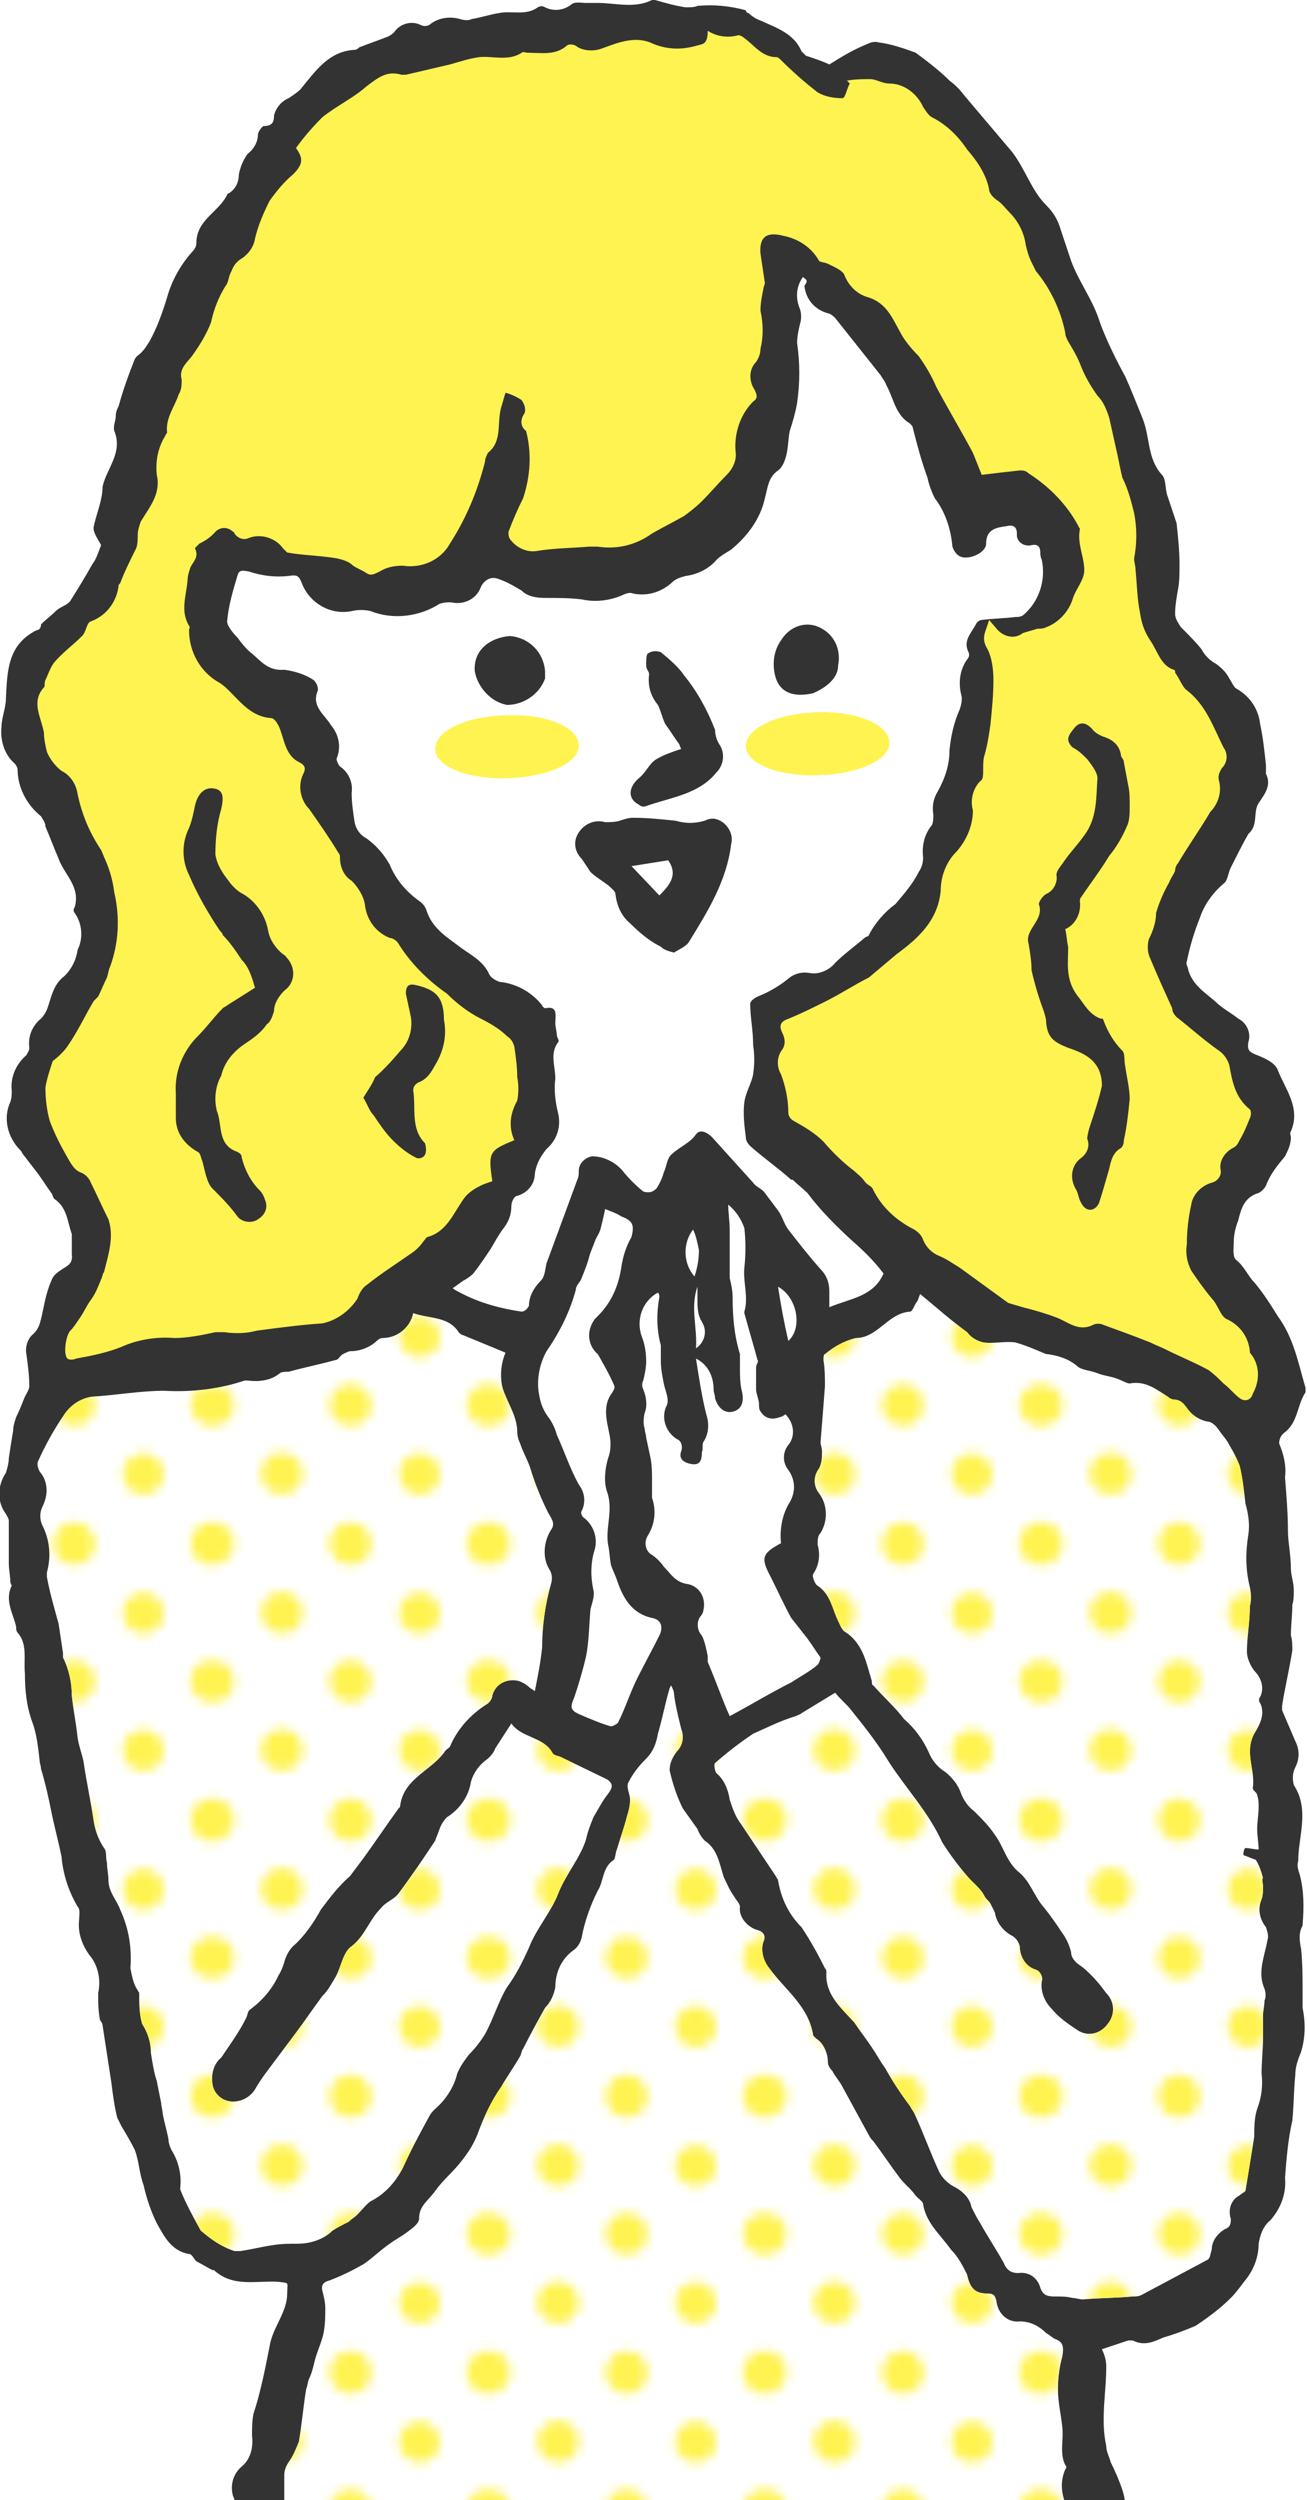 <svg version="1.1" id="圖層_1" xmlns="http://www.w3.org/2000/svg" xmlns:xlink="http://www.w3.org/1999/xlink" x="0" y="0" viewBox="0 0 89.2 170.6" xml:space="preserve"><style>.st0{fill:none}.st1{fill:#fff352}.st3{fill:#333}.st4{fill:#fff}</style><pattern y="183.4" width="28.8" height="28.8" patternUnits="userSpaceOnUse" id="Unnamed_Pattern_32" viewBox="2.2 -31 28.8 28.8" overflow="visible"><path class="st0" d="M2.2-31H31v28.8H2.2z"/><path class="st0" d="M2.2-31H31v28.8H2.2z"/><path class="st1" d="M31-33.2c1.2 0 2.2 1 2.2 2.2s-1 2.2-2.2 2.2c-1.2 0-2.2-1-2.2-2.2 0-1.2 1-2.2 2.2-2.2zm-14.4 0c1.2 0 2.2 1 2.2 2.2s-1 2.2-2.2 2.2-2.2-1-2.2-2.2c0-1.2 1-2.2 2.2-2.2zM31-18.7c1.2 0 2.2 1 2.2 2.2 0 1.2-1 2.2-2.2 2.2-1.2 0-2.2-1-2.2-2.2 0-1.3 1-2.2 2.2-2.2zm-14.4 0c1.2 0 2.2 1 2.2 2.2 0 1.2-1 2.2-2.2 2.2-1.2 0-2.2-1-2.2-2.2 0-1.3 1-2.2 2.2-2.2zm-7.2-7.2c1.2 0 2.1 1 2.1 2.2 0 1.2-1 2.1-2.2 2.1-1.2 0-2.1-1-2.1-2.2 0-1.2.9-2.1 2.2-2.1zm14.4 0c1.2 0 2.2 1 2.2 2.2s-1 2.2-2.2 2.2c-1.2 0-2.2-1-2.2-2.2 0-1.3 1-2.2 2.2-2.2zM9.4-11.5c1.2 0 2.1 1 2.1 2.2s-1 2.1-2.2 2.1c-1.2 0-2.1-1-2.1-2.2 0-1.2.9-2.1 2.2-2.1zm14.4 0c1.2 0 2.2 1 2.2 2.2s-1 2.2-2.2 2.2c-1.2 0-2.2-1-2.2-2.2 0-1.3 1-2.2 2.2-2.2zM2.2-33.2c1.2 0 2.2 1 2.2 2.2 0 1.2-1 2.2-2.2 2.2C1-28.8 0-29.8 0-31c0-1.2 1-2.2 2.2-2.2zm0 14.5c1.2 0 2.2 1 2.2 2.2 0 1.2-1 2.2-2.2 2.2-1.2 0-2.2-1-2.2-2.2 0-1.3 1-2.2 2.2-2.2zM31-4.3c1.2 0 2.2.9 2.2 2.1C33.2-1 32.2 0 31 0c-1.2 0-2.2-1-2.2-2.2.1-1.1 1-2.1 2.2-2.1zm-14.4 0c1.2 0 2.2 1 2.2 2.2 0 1.2-1 2.2-2.2 2.2-1.2 0-2.2-1-2.2-2.2 0-1.3 1-2.2 2.2-2.2zm-14.4 0c1.2 0 2.2 1 2.2 2.2C4.3-1 3.4 0 2.2 0 1 0 0-1 0-2.2c0-1.2 1-2.1 2.2-2.1z"/></pattern><g id="圖層_2_00000121979666741360716730000000815961289787228838_"><g id="情報"><defs><path id="SVGID_1_" d="M-.8 0h91.1v170.8H-.8z"/></defs><clipPath id="SVGID_00000181799917317498758130000010550612348952716188_"><use xlink:href="#SVGID_1_" overflow="visible"/></clipPath><g clip-path="url(#SVGID_00000181799917317498758130000010550612348952716188_)"><path class="st3" d="M56.6 4.4c-.4-.2-1-.4-1.6-.6l-.3-.3c-.5-1.2-1.7-1.6-2.8-2.1-.3-.1-.6-.3-.8-.5-.1 0-.2-.1-.2-.2-1.1-.3-2.2-.4-3.3-.3-.2.1-.5.1-.8.1-.7-.1-1.4-.3-2.1-.5h-.2c-1.2.6-2.5.2-3.7.2H40c-.3 0-.8-.1-1 .1-.5.4-1.2.5-1.8.2-.2-.1-.3-.1-.5 0-.8.6-1.8.2-2.7.4-.6.1-1.2.3-1.8.4-.2.1-.5.1-.8 0-.7-.2-1.5-.1-2.1.4-.2.1-.4.1-.6 0-.6-.3-1.4-.1-1.8.5-.2.2-.4.3-.7.4-.5.2-1.1.4-1.6.6-.1 0-.2.2-.4.2-1.8.1-2.7 1.5-3.7 2.7-.2.2-.5.4-.8.6-.5.2-.9.7-1 1.2 0 .4-.1.7-.7.7-.1 0-.4.4-.4.6 0 .5-.3 1-.7 1.3-.3.4-.5.9-.6 1.4 0 .5-.2 1-.7 1.3 0 0-.1 0-.1.1-.6 1.2-2.1 1.7-2.1 3.3 0 .2-.1.4-.3.6-.8.9-1.4 2-1.7 3.1-.3 1-.7 2.1-1.2 3-.2.3-.3.5-.6.8-.1.1-.3.2-.4.4-.4 1-.8 2.1-1.1 3.2-.1.2-.2.4-.2.7s-.2.7-.1 1c.6 1.5-.5 2.5-.8 3.8 0 .9-.4 1.8-.6 2.7-.1.4.3.9.5 1.3-.2.5-.3.9-.6 1.3-.5.9-1 1.7-1.5 2.5-.2.3-.7.4-1 .7s-.7.6-1 .9c0 .2-.1.4-.3.4-2 1-2 2.8-2.1 4.7 0 .6-.3 1.3-.3 1.9-.1.9.2 1.9.9 2.5.1.1.2.3.2.4 0 1.2.6 2.4 1.6 3.2.1.2.3.4.3.7.3.7.6 1.5.9 2.2.4 1.1 1.5 1.9 1.1 3.3-.1.1-.1.3 0 .4.5.7.6 1.7.2 2.5-.1.7-.4 1.3-.9 1.8-.8.6-.9 1.5-1.2 2.3-.1.2-.2.4-.4.6-.6.5-.9 1.2-.8 2 0 .2-.1.3-.2.5-.7.6-1.1 1.5-1 2.4 0 .3 0 .5-.1.8-.5 1.1-.2 2.4.7 3.3.1.1.1.2.2.3.3.4.7.9 1 1.3s.6.9.9 1.3c.1.1.1.3.2.4.9.6.9 1.6 1.2 2.4v1.4c.1.7-.4.8-.8 1.1-.3.2-.5.4-.6.7-.4.9-.5 1.8-.7 2.6-.1.4-.2.7-.5 1-.4.3-.6.9-.5 1.4.1.7.2 1.5.2 2.2 0 .2-.2.5-.3.7-.2.5-.4 1-.6 1.4-.1.3-.2.6-.2.9-.1.6-.2 1.2-.3 1.9 0 .3-.1.7-.2 1-.6.9-.6 2 0 2.8.1.2.2.3.2.5v2.9c0 .4.1.8.1 1.2 0 .1.1.3.1.3-.5 1 .1 1.9.3 2.8 0 .1 0 .3.1.4.7.8.4 1.8.5 2.8 0 1.1.1 2.2.5 3.3.3.8.4 1.7.5 2.6 0 .2.1.4.1.6.3 1 .5 1.9.7 2.9.2 1 .5 2.1.7 3.1.1 1.2.5 2.4 1.1 3.4.2.2.1.6.1.9-.1.9.2 1.7.7 2.4.6.7.8 1.7.6 2.6 0 .6 0 1.1.1 1.7 0 .2.2.3.2.5l.6 3.9c.1.8.2 1.6.4 2.4l.3.6c.3.5.6 1 .9 1.6.3.8.3 1.6.6 2.4.2.9.5 1.8.9 2.6.5.9 1 1.9 2.2 2.1.2 0 .3.3.5.5.4.2.7.4 1.1.6h.1c1.3 1.2 2.9.7 4.4.8.8.1.6 0 .6.8 0 1.3-1 2.3-1.2 3.6-.3 1.5-.6 3.1-1.1 4.6-.1.5-.1 1-.1 1.5.1.8-.1 1.6-.7 2.1s-.8 1.3-.6 2c.3.6.1 1.3-.4 1.7-.2.2-.3.4-.3.6-.3.9-.5 1.7-.7 2.6-.1 1-.1 2.1 0 3.1 0 .3.6.5.9.7s.7.4 1 .5c.4.2.8.4 1.2.7 1 .5 2.1.7 3.1.6.9 0 1.7.5 2.6.6.8-.1 1.6.2 2.3.7.2.2.4.2.7.1.8-.5 1.6-.1 2.5 0 1 .1 2 .1 2.9.1.2 0 .4.1.6.1.5.1.9.1 1.4 0 .6-.2 1.3-.2 1.9 0 .7.1 1.5 0 2.2-.2.4-.2.9-.1 1.3.1.6.4 1.4.4 2 0 .1-.1.3-.2.4-.1.7.6 1.6.2 2.4.3.5 0 1-.1 1.4-.3.5-.2.9-.3 1.4.1 0 .1.1.1.2.1 1.1.1 2.2.7 3.4.3.2-.1.5 0 .7.1.6.3 1.4.3 1.9-.1.2-.1.5-.1.8-.1.5.3 1 .3 1.5.1.1-.1.2-.1.3-.1.9 0 1.8.1 2.7 0l1.8-.3c.3-.1.6-.1.9 0 1 .3 2 .3 3 0 .5-.2 1-.3 1.6-.3 1.2.1 2.1-.6 3.2-.9h.7c.1 0 .3.2.4.1 1.3-.5 2.8-.4 4-1.3.5-.5 1.1-.7 1.7-.8.7-.1 1.4-.2 2-.5.3-.2.5-.5.6-.8.3-.9.1-1.9-.6-2.6-.1-.2-.2-.4-.1-.6.6-1.1-.1-2-.4-3-.2-.5-.2-1.1-.4-1.7s-.5-1.3-.8-1.9c-.1-.4-.3-.7-.3-1.1-.4-1.8 0-3.6 0-5.4 0-.4-.1-.8-.3-1.2l1.8-.6h.3c.8.4 1.4.1 2.1-.2.7-.2 1.5-.5 2.2-.8.9-.6 1.7-1.2 2.4-1.9.3-.3.6-.7.9-1.1.6-.7 1-1.6 1-2.6.1-.6.3-1.2.8-1.6.7-.8 1.1-1.8 1-2.9.1-1.3.2-2.6.5-3.9.1-1 .1-2.1.2-3.1 0-.6.2-1.1.4-1.6.3-1 .3-2 .1-3v-1c0-1 0-2-.1-3-.1-.5-.2-1.1.1-1.6v-.1c.1-1.1.1-2.3-.2-3.4-.1-.3-.2-.6-.1-.9 0-1.7.8-3.5-.3-5.2-.1-.4-.1-.8.1-1.2.3-.6.3-1.2 0-1.8l-.9-2.1v-.3c.2-1.3.5-2.5.7-3.8 0-.3 0-.7-.1-1 0-.7.1-1.4.1-2.1.1-.3.1-.7.1-1 0-.5-.2-1-.2-1.5 0-.9-.2-1.8-.2-2.5 0-1.2-.1-2.4-.2-3.7.1-.8-.1-1.6-.4-2.3 0-.3.1-.5.3-.7 1-.7.9-1.9 1.5-2.8v-.3c-.5-1.7-.8-3.4-1.9-4.9-.5-.8-1-1.6-1.6-2.3-.4-.4-.7-1.1-1.2-1.5-.3-.2-.2-.8-.2-1.2 0-.5.1-1 .3-1.5.2-.8.4-1.6 1.4-1.9.2-.1.4-.3.5-.5.3-.8.8-1.4 1.3-2 .2-.4.4-.8.4-1.3 0-.1-.1-.3 0-.4.7-1.6-.4-2.9-.9-4.2-.2-.5-.9-.8-1.4-1s-.7-.3-.6-.9c.2-.6-.1-1.3-.7-1.6-.5-.4-1.1-.7-1.6-1.2-.7-.6-1.5-1.1-1.8-2.1 0-.2-.2-.4-.1-.6.2-1 .5-2 .9-3 .3-.9.9-1.7 1.6-2.3.3-.2.3-.7.5-1.1.4-.8.8-1.6 1.2-2.3.7-.6.3-1.5.7-2.1s.9-1.2.5-2v-.6c-.1-.9-.2-1.9-.4-2.8-.1-1-.7-1.9-1.6-2.4-.2-.1-.3-.4-.5-.7-.2-.4-.5-.7-.9-1-.4-.2-.8-.6-1-1-.4-.5-.9-1-1.4-1.5-.2-.3-.4-.6-.4-.9 0-.6.1-1.1.2-1.7.1-.5.1-1.1.1-1.7 0-.9-.1-1.9-.2-2.8l-.6-1.8c-.2-.5-.1-1.2-.4-1.5-1-1.1-.8-2.5-1.3-3.8-.4-1-.8-2-1.2-2.9-.6-1.1-1.2-2.3-1.7-3.6-.5-1.7-1.6-3-2.1-4.6l-.6-1.8c-.2-.7-.5-1.2-1-1.7-1-1-1.4-2.4-2.3-3.6l-3.3-3.9c-.3-.4-.6-.7-1-1-.7-.7-1.5-1.3-2.3-1.9-.8-.3-1.7-.6-2.5-.7-.3-.1-.6 0-.8.1-1 .4-1.8.9-2.6 1.4z"/><path class="st1" d="M3.6 72.4c-.2.6-.4 1.2-.5 1.8 0 .8.1 1.6.3 2.3.3.8.7 1.6 1.1 2.3.3.5.5 1 1 1.2.3.1.6.4.7.7.4.8.8 1.7 1.2 2.5.4 1.2 0 2.4-.3 3.6-.1.1-.1.3-.2.5-.2.5-.4 1-.7 1.4s-.5.9-.8 1.3c-.2.3-.4.6-.6.8-.3.3-.5 1.6-.2 1.9.1.1.4.1.6 0 1.1-.2 2.1-.4 3.1-.8 1.1-.5 2.4-.7 3.6-.6.9 0 1.9-.2 2.8-.4h.6c.7.1 1.5.1 2.2-.1 1.5-.2 3-.4 4.5-.5 1-.2 1.9-.9 2.4-1.7.1-.3.3-.7.6-.9 1-.8 2.1-1.5 3.1-2.2.3-.2.6-.5.8-.8.1-.1.2-.3.3-.3 1.4-.4 1.8-1.8 2.6-2.8.3-.3.6-.5 1-.7.2-.1.5-.2.8-.3-.3-2-.2-2.1 1.5-2.8-.4-.9-.3-1.8.2-2.7.1-.5.1-1.1 0-1.6 0-.7-.1-1.4-.2-2.1-.1-.3-.2-.5-.5-.7-.5-.5-1.2-.9-1.8-1.2-.8-.4-1.6-1-2.3-1.7-1.3-.9-2.5-2.1-3.3-3.4-.1-.2-.4-.4-.6-.4-1-.4-1.6-1.3-1.7-2.3-.1-.6-.5-1.2-.9-1.6-.5-.3-.8-.9-.8-1.6 0-.1 0-.2-.1-.3-.6-1-1.3-2-2-3-.6-.6-.8-1.6-.4-2.4.2-.4.1-.6-.3-.8-1-.5-1-1.7-1.4-2.5-.1-.2-.3-.5-.5-.5-1.3-.1-2-1-2.8-1.8-.2-.2-.4-.4-.7-.6-1.3-.7-2.1-2.1-2.1-3.6 0-.1.1-.2 0-.3-.6-1-.2-2-.1-3.1 0-.3.1-.6.2-.9.2-.4.6-.7.3-1.3l.3-.3c.4-.2.7-.4 1-.7.3-.4.8-.5 1.2-.2.1.1.2.1.2.2.2.3.6.5 1 .3.8-.3 1.8 0 2.3.7l.3.3c1.1.2 2.2.2 3.4.4.4.1.8.2 1.1.5.3.2.6.3.9.5.3.2.5.1.9-.1.5-.3 1-.4 1.6-.4 1.3.2 2.6-.4 3.2-1.5 1.1-1.7 1.9-3.6 2.4-5.6 0-.2.1-.4.2-.6 1-.8.6-2 .9-3.1.1-.3.2-.7.3-1 .4.1.8.3 1.1.5.2.3.3.6.2.9-.3.4-.3.9.1 1.2.4 1.5.3 3.1-.2 4.6-.4.8-.7 1.5-1 2.3 0 .2 0 .4.2.6.4.5 1.1.8 1.7.7 1.2-.2 2.4-.2 3.6-.3h.6c1.3.2 2.6-.1 3.7-.9.7-.4 1.5-.8 2.2-1.2.4-.3.8-.6 1.2-1 .6-.6 1.1-1.2 1.7-1.8.4-.4.7-1 .6-1.6-.1-1.2.3-2.5 1.2-3.4.3-.2.3-.4.1-.8-.4-.6-.4-1.4.1-1.9.2-.3.3-.6.3-.9.2-.8.2-1.7 0-2.6 0-.5.1-1 .2-1.5 0-.1.1-.3.1-.4-.1-.7-.2-1.3-.3-2-.1-1.2.5-1.5 1.6-1.2 1 .2 1.9.8 2.4 1.7.1.1.4.1.6.2.4.2.9.4 1.1.7.3.8.9 1.4 1.7 1.6 1.2.4 1.6 1.4 2.1 2.3.3.6.8 1.2 1.3 1.7.5.7.9 1.4 1.2 2.1.8 1.5 1.7 3 2.5 4.5l.6 1.5c.8-.1 1.7-.2 2.6-.3.2 0 .4 0 .6.2 1.4.9 2.6 2.1 3.4 3.6 0 .1.1.1.1.2-.2 1 .3 1.9.3 2.8 0 .7-.6 1.3-.8 2-.3.9-1 1.6-1.8 1.9-.2.1-.4.1-.6.1-.3.1-.7.2-1 .3-.5.4-1.2.3-1.7-.2l-.6-.7c-.2.8-.6 1.2-.1 2 .3.6.4 1.4.4 2.1 0 1-.1 2-.2 3-.1.7-.2 1.4-.4 2.1-.1.3-.1.6-.1 1s0 .7-.2.8c-.5.5-.7 1.3-.5 2 0 1.1-.5 2.2-1.3 3-.6.7-.9 1.6-.9 2.5-.2 2-1.5 3.2-3 4.3l-1.9 1.6c-1 .5-1.9 1.1-2.9 1.6s-1.8.9-2.8 1.3c-.4.2-.4.5-.2.9s.2.8 0 1.1c-.4.5-.4 1.2-.1 1.7.3.8.5 1.7.5 2.6 0 .3.2.5.4.6.7.4 1.4.8 2 1.4.6.7 1.3 1.4 2.1 2 .2.2.5.4.7.7s.5.3.6.6c.6 1.2 1.6 2.1 2.8 2.7.3.2.5.4.6.7.2.5.6.9 1.1 1.1.5.2.9.5 1.4.8l3.3 2.4c.3.1.7.2 1 .3.8.2 1.5.4 2.3.7.8.3 1.5 1 2.5.5.2-.1.5-.1.7 0 1.1.4 2.2.8 3.2 1.2.4.2.7.3 1.1.5 1 .5 2 .9 2.9 1.4.4.3.7.6 1 .9.4.3.7.7 1.1 1s.8.1.9-.3c.5-.9.5-2-.2-2.8v-.1c-.1-1-.7-1.8-1.6-2.2-.4-.2-.6-1-1-1.4-.5-.6-1-1.3-1.4-1.9-.3-.6-.4-1.2-.3-1.8 0-.9.1-1.8.3-2.7.1-.7.7-1.3 1.4-1.5.4-.1.7-.5.6-.9-.1-.6.3-1.2.9-1.5.2-.1.3-.3.4-.5.3-.5.5-1 .7-1.5.1-.2.1-.5 0-.6-1-.8-1.2-1.9-1.4-3-.1-.4-.4-.8-.7-1-1-.7-2-1.6-2.9-2.3-.2-.2-.3-.4-.3-.6-.5-1.1-1-2.2-1.5-3.4-.2-.4-.2-.9-.1-1.3.3-.6.5-1.2.5-1.8.2-.7.5-1.4.9-2.1.1-.3.3-.5.4-.8 0-.2.1-.4.2-.5.7-1.2 1.5-2.3 2.2-3.5.5-.5.8-1.3.6-2.1-.1-.3 0-.6.2-.9.4-.4.4-1 .1-1.4-.7-1.4-1.2-2.9-2.5-3.9-.3-.2-.5-.8-.8-1.2 0-.1 0-.2-.1-.2-.9-.3-1.1-1.3-1.6-2-.4-.6-.6-1.2-.7-1.9-.2-1-.2-1.9-.3-2.9 0-.3-.1-.5-.1-.8.2-1 .2-2.1 0-3.1-.2-.8-.4-1.6-.8-2.4-.1-.4-.2-.9-.3-1.4l-.6-2.7c-.2-.6-.4-1.1-.8-1.5-.5-.7-.9-1.4-1.2-2.2-.2-.5-.5-1-.8-1.5-.1-.2-.2-.4-.2-.6-.3-1.5-1-3-2-4.2l-.3-.6c-.2-.4-.3-.8-.4-1.2-.1-.8-.5-1.6-1.1-2.2-.3-.3-.5-.6-.8-.8s-.6-.5-.6-.8c-.2-1-.8-1.9-1.5-2.7-.6-.9-1.4-1.7-2.4-2.2-.2-.1-.4-.4-.6-.7-.4-.9-1.3-1.6-2.3-1.6-.5 0-.9-.3-1.3-.3-.5 0-1 0-1.6.1l.2.2c-.2.3-.3 1-.5 1-.6 0-1.2-.1-1.7-.4-.9-.7-1.7-1.4-2.5-2.2-.1-.1-.2-.2-.3-.2-1 0-1.5-.8-2.2-1.3-.1-.1-.3-.2-.4-.2-.7.2-1.5.1-2.1-.3 0 .9-.3.9-.7 1-1 .3-2 .3-3-.1-1.2-.6-2.4-.1-3.5.3-.5.2-1.2.2-1.7-.1-.2-.2-.6-.2-.7-.1-.8.7-1.7.5-2.7.5-.1 0-.3-.1-.4 0-.9.6-2 .2-2.9.3-.7.1-1.3.3-2 .5l-3 .7h-.3c-1-.3-1.6.2-2.4.8-.9.8-2 1.3-3 2.1-.7.7-1.3 1.4-1.8 2.1.5.7.5 1.1-.2 1.8-.6.5-1.1 1.1-1.6 1.8-.4.8-.8 1.7-1 2.6-.1.6-.5 1.1-1 1.4-.3.2-.5.5-.6.8-.2.3-.2.8-.4 1-.5.8-.8 1.6-1 2.5-.3.8-.8 1.6-1.3 2.3-.4.5-.9.9-.7 1.6 0 .3 0 .7-.2 1-.3.9-.9 1.6-.8 2.6 0 .1-.1.1-.1.2-.5.8-.7 1.7-.6 2.7.3 1.3-.5 2.2-1.1 3.2-.1.3-.2.6-.2.9 0 .3 0 .6-.1.9-.4.8-.8 1.6-1.1 2.4l-.1.1C8 41 7.3 42 6.2 42.4c-.3.1-.3.7-.6 1-.6.6-1.3 1.1-1.9 1.8-.3.4-.4.8-.6 1.2-.1.2 0 .4-.1.5-.9 1-.2 2 0 3.1 0 .4.1.9.2 1.3.2.5.6 1 1 1.3.6.3 1 .9 1.1 1.6.3 1.4.8 2.6 1.6 3.8.1.2.2.5.3.7.3.7.5 1.4.6 2.2.4 1.7.3 3.5-.3 5.1-.1.2-.1.4-.2.7-.2.4-.4.9-.6 1.3l-.3.3c-.6 1-1.1 2.1-1.8 3.1-.2.3-.6.7-1 1z"/><path class="st4" d="M45.7 115.2c-.3 1-.5 2.1-.8 3.1-.1.6-.3 1.2-.8 1.7s-.9 1-1.2 1.6c-.2.3.1.8.1 1.2 0 .4-.1.8-.2 1.1-.2.8-.5 1.6-.7 2.3-.1.2-.1.6-.2.7-.8.5-.7 1.5-1.1 2.1-.5 1-.9 2.1-1.1 3.2-.1.4-.3.7-.6.9-.8.6-1.2 1.5-1.2 2.5-.1.5-.3 1-.7 1.4-.5.9-1 1.8-1.5 2.8-.1.1-.1.3-.2.5-.4.7-.9 1.4-1.3 2.1-.7 1-1.2 2.1-1.6 3.2-.3.8-.8 1.5-1.3 2.1-.5.6-1.1 1.1-1.6 1.8s-1.1 1-1.1 1.9c0 .3-.4.6-.8.9s-.8.5-1.2.8c-.6.4-1.2 1-1.8 1.4-.7.4-1.5.8-2.3 1.1-.4.1-.6.3-.5.7s.2.8.2 1.2c0 .5 0 1-.1 1.6-.1.6-.4 1.2-.6 1.9-.1.4-.2.9-.4 1.3-.1.2-.1.5-.2.7-.2 1.2-.3 2.4-.5 3.6-.2.5-.4 1-.7 1.4-.2.3-.3.6-.3.9v2.4c0 .4-.1.8-.3 1.1-.6.9-.9 1.9-.9 3-.1.5-.2 1-.4 1.5-.2.4-.1.7.3.8.1 0 .1.1.2.1 1.1.2 2.2.5 2.8 1.7 0 .1.4.1.6 0 .5-.3 1-.3 1.5-.1 1.2.5 2.5.8 3.8.7 1.4 0 2.7 0 4.1.2h1.3c1.5-.3 3.1-.1 4.5.4.6.3 1.2.2 1.7-.3s1.2-.5 1.7-.2 1.2.3 1.8.1c.3-.1.6-.1 1 0 .8.4 1.8.5 2.6.1.4-.1.9-.2 1.3-.2 1 .1 2.1 0 3.1-.1 1.1-.3 2.1-.3 3.2 0 .6.1 1.3-.2 2 .1.2.1.7-.1 1-.3.9-.5 2.1-.6 3.1-.3.9.2 1.8.1 2.6-.2.5-.1 1-.2 1.5-.2h.9c.8-.2 1.7-.3 2.6-.2.8-.1 1.5-.3 2.2-.6.4-.2.8-.3 1.3-.3 1 .1 2-.1 2.9-.6.5-.2 1-.5 1.6-.7-.3-.7-.6-1.4-.8-2.1-.2-.9-.5-1.8-.9-2.6-.5-1-1.2-2.2-.6-3.6.1-.1.1-.2 0-.3-.4-.8-.1-1.7-.2-2.6s-.3-1.7-.3-2.6c0-.7.1-1.5.3-2.2.1-.6.1-1-.5-1.2-.2-.1-.4-.3-.6-.4-.5-.5-1.1-.8-1.8-.8-.8.1-1.5-.5-1.6-1.4-.1-.4-.2-.5-.6-.5-.9 0-1.2-.4-1.4-1.3-.3-.6-.6-1.2-1.1-1.7-.7-1-1.7-1.8-1.9-3.1 0-.2-.4-.4-.6-.7s-.7-.7-1-1.1c-.6-.8-1.2-1.7-1.8-2.5-.1-.1-.2-.2-.3-.4l-1.8-3.3c-.2-.4-.5-.7-.7-1.1-.2-.2-.3-.4-.3-.6 0-.6-.3-1.3-.8-1.6l-.2-.2c-.3-2-1.9-3.1-3-4.6-.4-.5-.6-1.2-.4-1.8.2-.4 0-.7-.4-.8-.7-.2-1.3-.9-1.2-1.6 0-.2-.3-.5-.4-.7-.3-.4-.5-.9-.7-1.3-.3-.9-.4-1.9-1.3-2.5-.2-.2-.4-.5-.5-.8l-1-1.4c-.4-.8-.7-1.7-.9-2.6 0-.5.2-.9.5-1.3.4-.4.5-1 .3-1.5-.2-.8-.4-1.6-.5-2.4 0-.2-.1-.4-.2-.6l-.1.2z"/><path class="st4" d="M85.7 126.9c-.3-.1-.5-.2-.8-.3-.1 0 0-.5.1-.5.3 0 .6.1.9.1 0-.4-.1-.9-.1-1.4s.1-1 .1-1.5c0-.3 0-.5-.1-.8 0-.2-.3-.3-.3-.5.2-1.2-.6-2.4.1-3.7.3-.5.8-1.3.4-2.1-.1-.1-.1-.3 0-.4.3-.6.1-1.3-.4-1.8-.3-.4-.5-.9-.5-1.3 0-1 .2-2 .2-3.1.1-.4.1-.8 0-1.3-.3-1.2-.3-2.4-.1-3.6.1-.7 0-1.4-.2-2.1-.1-.9-.2-1.8-.4-2.6-.2-.5-.4-.9-.7-1.4-.2-.4-.5-.7-.7-1-.2-.3-.5-.6-.8-.6-.5-.1-1-.4-1.3-.8-.3-.4-.5-.7-1-.7-.1 0-.3-.1-.4-.2-.8-.5-1.5-1.1-2.6-.9-.2 0-.5-.2-.8-.3-.5-.2-.9-.2-1.4-.4s-1.1-.2-1.4-.5c-.6-.5-1.3-.7-2-.8h-.1c-.7-.3-1.4-.6-2.1-.8-.7-.1-1.5.1-2.2 0-.4-.1-.8-.3-1.1-.7-1.1-.8-2.1-1.7-3.2-2.6-.1.2-.1.3-.2.5-.2.2-.3.7-.5.7-1.5.1-2.2 1.8-3.7 1.8-.8.2-1.5.6-2.1 1.1-.1 0-.1.3-.1.4.1.6.1 1.2.1 1.8-.1 1.3-.2 2.6-.3 3.8 0 .2.1.4.1.6 0 .4 0 .8-.2 1.2-.4.5-.4 1.2 0 1.7.6.8.6 1.9.1 2.7-.2.2-.2.5-.2.8.2.7.1 1.4-.3 2-.1.1.1.7.3.8.9.6 1 1.6 1.4 2.4.1.2.2.5.4.7 1.3.8 1.5 2.1 1.9 3.4 0 .1 0 .3.1.3.7.8 1.5 1.5 2.1 2.3.7.6 1.3 1.4 1.7 2.3.2.5.6 1 1.1 1.3.5.4.9.9 1.1 1.5.2.5.5.9.9 1.2.5.5 1 1 1.4 1.6.6.8.8 1.9 1.7 2.6.7.6 1 1.6 1.6 2.3.5.6.9 1.2 1.3 1.8.3.4.5.9.6 1.3 0 .4.3.7.6.9.3.2.6.5.8.7.4.4.7.8 1 1.2.6.6.6 1.5.1 2.1-.5.7-1.4.9-2.1.4-.6-.4-1.2-.8-1.7-1.4-.5-.5-.8-1.2-.7-1.9.1-.3-.1-.7-.4-.8-.7-.2-1.1-.9-1.1-1.6-.1-.3-.2-.5-.5-.7-.6-.3-1.1-.9-1.2-1.6l-.3-.6c-.1-.2-.3-.3-.4-.5-.3-.6-.8-.9-1.2-1.4-.6-.7-1.2-1.5-1.7-2.3-1-2.2-2.7-3.9-3.9-5.9-.7-1.1-1.5-2.1-2.3-3.1-.3-.4-.8-.8-1.1-1.2l-2.3 1.4c-.1.1-.2.1-.4.2-1 .3-2 .8-2.9 1.2-.9.6-1.8 1.3-2.6 2-.1.1 0 .6.1.7.5.4.8 1.1.9 1.8.2.6.4 1.2.8 1.7l2.4 3.6c0 .1.1.1.1.2.2 1.2.7 2.3 1.6 3.2.6.9 1.1 1.8 1.6 2.8.1.1.1.2.1.3-.1 1.5 1 2.4 1.9 3.4.4.6.8 1.1 1.2 1.7s.6 1 .9 1.4c.5.9 1.1 1.8 1.7 2.6.1.2.2.3.3.5.6 1.3 1.1 2.7 1.7 4 .2.4.6.8 1 1 .6.3 1.1.8 1.2 1.4.2.4.4.8.6 1.1.5.9 1.1 1.8 1.6 2.7.2.5.5.7 1 .7.7-.1 1.3.3 1.5 1 .2.6.6.6 1.1.6.4 0 .7 0 1.1.1.2 0 .5.1.7.1 1.1-.1 2.3-.1 3.4-.2.2 0 .4 0 .6-.1l4.5-2.4c.2-.1.2-.4.3-.7 0-.6.4-1.1.9-1.4.3-.1.4-.3.4-.6v-.1c-.2-.6 0-1.3.6-1.6.1-.1.3-.2.4-.3.2-1.2.4-2.5.6-3.7 0-.6 0-1.3.2-1.9.3-.8.4-1.6.3-2.4 0-.8.1-1.7.1-2.5v-1.5c0-.3.1-.6.1-1 .1-.2.1-.5 0-.8-.5-1.1 0-2.2.2-3.3.1-.3 0-.6-.1-.9-.4-.5-.6-1.2-.3-1.9.1-.3.1-.6.1-.9 0-.2-.1-.4 0-.6 0 .2-.1-.6-.5-1.2zm-49.2-11.5c.2-1 .4-2 .5-3 0-1.4.2-2.9.6-4.3.1-.3.1-.7-.1-1-.5-.8-.4-1.9.1-2.7.3-.4.1-.7-.2-1.2-.5-1-.9-2-1.2-3-.2-.6-.5-1.1-.7-1.7-.1-.2-.2-.5-.2-.8 0-1.1-.7-2-1-3-.2-.8-.1-1.7.2-2.4l-2.9-1.2c-.1 0-.2-.1-.3-.2-.7-1.1-2-.9-3.1-1.3-.2 1-1.1 1.7-2.1 1.7-.2 0-.4.2-.5.3-.5.4-1.1.6-1.7.6-.1 0-.3.1-.5.2s-.3.4-.5.4c-1.1.3-2.1.5-3.2.8-.2 0-.5 0-.6.1-.6.5-1.4.6-2.2.5h-.2c-1.8.6-3.6.8-5.5.7-1.6 0-3.3.3-4.9.4-.8.1-1.5.6-1.9 1.2-.7 1-1.3 2.1-1.8 3.2-.1.2 0 .5.1.7.6.7.6 1.6.2 2.4-.2.4-.2.9 0 1.3.5 1 .6 2.1.3 3.2v.3c.2 1.1.5 2.1.8 3.2.1.7.2 1.3.3 2v.3c.4.8.6 1.7.6 2.6.1 1 .3 1.9.4 2.9.1.6.3 1.1.4 1.6.2 1.4.5 2.7.7 4.1.1.6.3 1.2.7 1.8.2.2.1.7.2 1 0 .4.1.8.1 1.2 0 .8.6 1.4.8 2 .6 1.3.8 2.6.7 4 .1.5.2 1.1.5 1.5 0 .1.1.1.1.2 0 .7 0 1.4.2 2.1.4.6.6 1.3.6 2 .1.6.2 1.3.4 1.9l.3 1.5c0 .2.1.5.1.7.1.6.3 1.2.4 1.8 0 .2.1.5.2.7.5.8.7 1.7.6 2.6v.1c.4 1 .9 1.9 1.4 2.8.7.6 1.4 1.1 2.3 1.4h.4c.7-.1 1.5-.3 2.2-.4.6-.1 1.1-.1 1.7-.1.9 0 1.8-.3 2.4-.9.3-.2.7-.4 1.1-.6.2-.2.4-.3.6-.5.3-.3.6-.7.9-.9 1-.5 1.8-1.4 2.3-2.5.5-1.1 1.1-2.2 1.7-3.3.1-.2.2-.3.4-.5.7-.6 1.3-1.5 1.5-2.4.2-.5.5-.9.8-1.3.4-.4.8-.9 1.1-1.4.6-1.1.9-2.2 1.5-3.2.6-.8 1.1-1.8 1.5-2.7.5-1.3 1.5-2.4 2-3.7s1.5-2.4 1.9-3.7c.1-.5.3-1 .5-1.5.3-.5.6-1.1 1-1.6.3-.4.4-.7-.1-1l-3.1-1.5c-.2-.1-.5-.1-.6-.3-.6-1.1-2.1-1-2.8-2l-1.1 1.7c-.1.3-.3.5-.5.7-.6.4-1.1 1.1-1.2 1.8-.2.9-.8 1.7-1.6 2.2-.2.2-.4.5-.5.8-.1.3-.2.5-.3.8-.8 1.2-1.6 2.4-2.5 3.6-.3.4-.9.6-1.2 1-.8.8-1.1 1.9-2 2.6-.6.4-.7 1.4-1.1 2.1-.3.5-.5.9-.9 1.3-.6.8-1.2 1.7-1.8 2.5l-1.8 2.4c-.3.4-.6.8-.9 1.3-.3.6-.9 1-1.6 1-.7 0-1.3-.5-1.4-1.2-.1-.7.1-1.4.6-1.8.6-.9 1.2-1.7 1.7-2.7.1-.2.1-.5.3-.6.8-.6 1.5-1.4 1.9-2.3.2-.3.3-.6.4-.9.1-.4.3-.8.6-1.1.8-.7 1.4-1.6 1.9-2.5.6-.8 1.2-1.6 2-2.3l.9-1.2c.8-1.1 1.6-2.3 2.4-3.4l.1-.1c.2-1.9 2-2.4 3-3.7.1-.2.3-.3.4-.4.5-1.2 1.4-2.2 2.5-2.9.2-.1.4-.4.4-.6.2-.8 1-1.2 1.8-1 .3.1.6.3.8.5 0 0 .2.1.3.2zm18.3-96.5c-.5.7-.5 1.5-.2 2.2.1.3.1.7 0 1-.1.4-.2.9-.2 1.3.2 1.4.2 2.7 0 4.1-.1.6-.3 1.3-.5 1.9-.1.5-.1 1-.2 1.5s-.3 1-.6 1.2c-.7.5-.7 1.2-.9 1.9-.3 1.4-1.2 2.6-2.3 3.5-.3.2-.7.4-1 .7-.5.6-1.3 1-2.1 1.1-.4.1-.7.2-1 .5-.7.6-1.6.9-2.6.7-.2-.1-.5 0-.7.1-.9.4-1.9.5-2.8.3-.8-.1-1.6-.1-2.5-.1-.6 0-1.2-.1-1.6-.5-.5-.3-1-.6-1.6-.8-.5-.2-1 .1-1.2.6-.3.8-1.2 1.2-2 1-.3 0-.5 0-.8.1-1.4.9-3.2 1.1-4.7.5-.4-.1-.9-.1-1.3 0-1.5.3-2.9-.6-3.4-1.9-.2-.5-.3-.6-.9-.5-.9.1-1.8 0-2.7-.3-.5-.1-.7-.1-.8.3-.3 1-.6 2-.7 3.1 0 .3.4.8.7 1.1.3.4.6.8 1 1.1.6.5 1.1 1.2 2.2 1.1.7.1 1.4.3 2 .7.2.2.3.4.3.7-.5 1.1.5 1.7.9 2.4.5.6.7 1.4.4 2.2-.1.1.1.5.2.6.6.4.9 1.1.8 1.8 0 .7.1 1.3.2 2 .1.5.4.9.8 1.1.7.5 1.2 1.1 1.6 1.8.4 1 1.1 1.8 1.9 2.4.3.2.5.4.6.7.4 1.3 1.5 1.9 2.4 2.6.7.5 1.5.9 1.9 1.8.1.2.4.4.7.5 1.1.1 2.2.7 2.9 1.6 0 .1.2.2.2.2.9-.2.7.5.7 1 0 .3.1.6.1.8 0 .2.2.4.1.5-.6.8-.2 1.6-.2 2.5-.1.8 0 1.6.2 2.4.2.9-.1 1.8-.8 2.4-.4.5-.7 1-.8 1.7 0 .7-.5 1.3-1.2 1.5-.2 0-.4.4-.4.7 0 .6-.2 1.1-.6 1.6-.3.4-.5.8-.8 1.3-.4.6-.8 1.2-1.2 1.7-.2.2-.5.4-.7.5l-.7.5c.1.1.3.2.5.3 1.3.7 2.8 1.1 4.2 1.3.2 0 .4-.2.5-.4 0-.6.3-1.2.8-1.7.3-.3.3-.8.4-1.2l2.1-5.7c.1-.2.1-.4.1-.6 0-.5.4-.9.9-1 .8 0 1.6.4 2.1 1 .4.5.9 1 1.4 1.4.3.1.6.1.9-.2.2-.3.4-.7.5-1.1.2-.4.2-.9.5-1.2.5-.5 1.3-.8 1.7-1.4.3-.4.8-.1 1.1.2.9 1 1.9 2.1 2.8 3.1.2.3.6.4.8.7l.9 1.2c.3.4.4.9.7 1.3.7.9 1.4 1.8 2.2 2.7.4.4.6.9.6 1.5v1.1c1.4-.6 3-.7 3.7-2.3-.6-.8-1.3-1.5-2.1-2.2-1.1-1-2.2-2.1-3.1-3.3-.3-.3-.7-.6-1-.9H54c-.9-.8-1.9-1.5-2.8-2.3-.2-.2-.3-.4-.3-.6-.1-.8-.2-1.6-.1-2.4.1-.7.5-1.3.6-1.9.1-.7.1-1.3 0-2 0-1-.2-1.9-.2-2.8 0-.2.3-.4.5-.5.8-.3 1.6-.8 2.2-1.3.4-.3.9-.4 1.4-.3.6.1 1.3-.2 1.7-.7.6-.6 1.3-1.1 2-1.7.1-.1.3-.1.3-.2.4-.8 1.1-1.6 1.8-2.1.6-.7 1.2-1.4 1.6-2.2.2-.3.3-.6.3-1-.1-.8.1-1.6.6-2.2.1-.2.1-.5.1-.7-.1-.6 0-1.1.3-1.6.5-.9.8-1.8.8-2.8.1-1 .3-1.9.7-2.8.1-.3.2-.7.1-1-.2-.8-.1-1.7.4-2.4.1-.1.2-.3.1-.5-.4-.8.2-1.3.5-1.9.1-.2.3-.3.4-.3.8-.1 1.5-.1 2.3-.2.2 0 .3 0 .5-.1 1.1-.9 1.6-2.4 1.3-3.8-.1-.2-.1-.4-.1-.5 0-.4-.2-.6-.6-.5-.4.1-.9-.1-1-.6v-.2c0-.5-.3-.6-.7-.5-.7.1-1.4.2-1.4 1.2 0 .6-1.1 1.1-1.7.9-.3-.1-.5-.4-.6-.7-.1-1.2-.5-2.4-1.2-3.3-.2-.4-.4-.9-.5-1.4-.4-1.1-.7-2.2-1-3.4 0-.1-.1-.2-.2-.3-1-.6-1.1-1.7-1.6-2.6-.1-.3-.3-.5-.4-.7L57 21.7c-.1-.1-.2-.2-.4-.3-.9-.2-1.6-.9-1.7-1.9.3-.4.1-.4-.1-.6z"/><path class="st4" d="M49.8 117.1c1.5-.8 2.8-1.6 4.2-2.3.6-.4 1.2-.7 1.8-1.2.1-.1.2-.4.2-.5-.3-.4-.6-.9-.9-1.3-.4-.5-.7-.9-1.1-1.4-.5-.9-.9-1.8-1.4-2.8-.7-1.3-.6-1.6.7-2.3-.1-1 .1-2 .6-2.8.4-.7.4-1.5-.1-2.2-.4-.5-.4-1.2 0-1.7.5-.6.4-1.5-.2-2.1-.1.1-.3.2-.4.2-.5.2-1 .1-1.3-.4-.1-.1-.1-.3-.1-.5 0-.3-.2-.7-.2-1v-1.5c0-.2.2-.4.1-.5-.3-1.1-.6-2.1-.9-3.2v-.1c.3-1-.1-2 0-3 .1-.9.1-1.8 0-2.7-.2-.6-.6-1.2-1.1-1.6 0 .6.1 1.1.1 1.7v3.3c.1.4.2.9.2 1.3 0 1.3.1 2.6.5 3.9v.9c0 .5 0 1 .1 1.5.2.7.1 1.3-.5 1.5s-1.1-.2-1.3-.9c0-.2-.1-.4-.1-.6 0-.9-.4-1.7-1.2-2.1.2 1.3.4 2.6.7 3.8.2.6.2 1.3-.2 1.9-.1.2 0 .5-.1.7 0 .5-.1.9-.7.8s-.9-.4-.7-.9c.1-.3 0-.7-.3-.8-.8-.5-1.1-1.5-.7-2.3.2-.4-.1-1-.2-1.5s-.2-1-.2-1.6v-1c-.3-1.1-.3-2.2-.1-3.3 0-.1 0-.2-.1-.3-1.1.6-1.5 1.9-1.1 3 .2.5.3 1.1.3 1.7 0 .4-.1.9-.2 1.3-.1.2-.1.4 0 .6.2.5.3 1.1.1 1.6-.1.4-.1.8 0 1.1 0 .2.1.4.1.6.1.5.2.9.3 1.4s.1 1.1.1 1.6v1.1c.3.9.2 1.8-.3 2.6-.3.5-.1 1.1.3 1.3.3.2.6.5.8.8.5.5.8 1.1 1.7 1.2.8.2 1.2 1 1 1.8 0 .1-.1.3-.2.4-.3.4-.2 1 .1 1.3.2.4.3.9.4 1.4v.4c.6 1.4 1 2.6 1.5 3.7z"/><path class="st4" d="M41.3 82.5c-.1.5-.2.9-.3 1.3s-.3.6-.4.9-.3.7-.4 1.1-.3.9-.5 1.4c-.1.3-.4.5-.4.8-.4 1.5-1.1 2.9-2 4.2-.5.9-.7 2-.5 3 .1.6.3 1.1.7 1.6.2.3.4.7.5 1.1.5 1.1.9 2.3 1.5 3.4.4.5.5 1.2.2 1.8-.1.1 0 .4.2.5.6.5.9 1.3.7 2.1-.3.9-.3 1.9-.1 2.8.1.4-.1.9-.2 1.3-.1 1.1-.1 2.2-.3 3.2-.2.9-.5 1.9-.8 2.8-.3.7-.3.9.4 1.2.7.3 1.4.6 2.1.8.1 0 .5-.2.5-.3.5-1 .8-2 1.3-3s1-1.9 1.5-2.9c.3-.6.1-1.1-.5-1.2-1.4-.3-2-1.4-2.4-2.6-.1-.3-.3-.7-.4-1-.1-.5-.1-1-.2-1.4-.2-1.2.4-2.4-.1-3.7-.2-.7-.1-1.5.1-2.2.2-.5.2-1.1.1-1.6-.2-1-.5-2 .2-2.9.1-.2.2-.3.1-.5-.3-.7-.7-1.4-1.1-2.1-.7-.6-.8-1.6-.2-2.4l.2-.2c.9-.9 1.4-2 1.6-3.3.1-.7.3-1.4.7-2.1.2-.8.1-1.1-.7-1.4-.3-.2-.6-.3-1.1-.5zm11.8 5.3c.2 1.3.4 2.4.7 3.7 1-.9.6-3-.7-3.7zm-5.7-.7c.2-.6.3-1.2.3-1.8-.1-.5-.2-1-.4-1.4-.7.9-.7 2.3.1 3.2zm.1 4.9c.6-.4.8-1.2.4-1.8 0-.1-.1-.1-.1-.2-.2-.4-.2-.9-.2-1.4v-.8c-.5 1.4 0 2.8-.1 4.2z"/><path class="st3" d="M72.7 63.4c.7-.3 1.1-1.1 1-1.9 0-.1 0-.2.1-.3.6-.9 1.3-1.8 1.9-2.8.5-.6.9-1.3 1.2-2 .2-.4.2-.9.2-1.4 0-.5 0-1-.1-1.4-.1-.5-.2-1.1-.3-1.6 0-.2-.2-.3-.2-.5-.1-.6-.5-1-1.1-1.2-.3-.1-.7-.3-.9-.6-.4-.4-.8-.5-1.2 0s-.6.8-.1 1.3c.4.2.7.5 1 .8.3.4.7.9.7 1.3-.1 1.3 0 2.7-.9 3.9-.5.7-1 1.2-1.4 1.8-.2.3-.5.6-.5.9.1.5-.2 1.1-.7 1.3-.2.1-.5.5-.5.7.4 1.1-1 1.7-.7 2.7.1.6.2 1.2.2 1.8.2.9.5 1.9.8 2.7.1.3.2.6.2.9.1 1 .5 1.3 1.5 1.7 1.2.4 2.2.9 2.3 2.4v.2c-.2.9-.5 1.8-.8 2.7-.1.3-.2.7-.2.9.2.5 0 1-.4 1.3-.7.5-.8 1.4-.4 2.1.2.3.2.7.4 1 .3.6.9.6 1.2 0 .2-.6.4-1.3.6-2 .2-.6.2-1.3.8-1.7.2-.1.3-.3.3-.6.2-.9.3-1.8.4-2.8 0-.7-.2-1.5-.3-2.2-.1-.4 0-.9-.2-1.1-.6-.6-1-1.3-1.3-2.1 0-.1-.1-.1-.2-.1-.8-.3-1.1-1-1.6-1.6-.8-1.1-.6-2.2-.6-3.3-.1-.4-.1-.8-.2-1.2zm-55.3 4l-1.9 1.2c-.1.1-.2.1-.3.2-.6.6-1.1 1.3-1.7 1.9-1 1-1.6 2.4-1.5 3.9v1.7c0 1 .6 1.8 1.5 2.3.2.1.2.4.3.6.2.7.3 1.5.7 1.9.6.6 1.2 1.2 1.7 1.9.3.4 1 .5 1.4.2.5-.3.7-.8.5-1.3-.1-.3-.2-.5-.4-.7-.6-.6-1-1.4-1.2-2.2 0-.2-.1-.3-.3-.4-1.4-.5-1-1.8-1.4-2.8-.2-.8-.1-1.7.3-2.4.2-.9.8-1.6 1.5-2.1.6-.4 1.2-.8 1.6-1.4.3-.2.4-.6.5-.9 0-.5.3-1 .7-1.4.7-.5.8-1.4.3-2.1-.1-.1-.2-.3-.4-.4-.5-.4-.9-1-1-1.6-.2-1.1-.9-2.1-1.9-2.6-.3-.2-.6-.5-.8-.8-.4-.5-.8-1.1-.9-1.8 0-1 .1-2.1.4-3.1.2-.9.1-1.3-.5-1.4s-1.1.3-1.3 1.2c-.1.5-.2 1-.4 1.5-.5 1-.5 2.2 0 3.2.6 1.4 1.3 2.6 2.1 3.8.1.1.2.2.2.3.5.5.9 1.1 1.3 1.7.5.5.7 1.2.9 1.9zm7.4 7.5c.3.5.4.9.7 1.2.4.6.8 1.2 1.3 1.7s1 .9 1.6 1.2c.2.1.5 0 .6-.2.1-.2.1-.5 0-.8-1-1-.6-2.4-.8-3.6 0-.3.2-.5.5-.6.6-.3.8-.8 1.1-1.3.5-.9.7-1.9.5-2.9 0-1.6-.6-2.1-2-2.4-.5-.1-.6.2-.6.6.1.5.2.9.3 1.4.2.8 0 1.7-.5 2.3-.6.7-1.2 1.4-1.9 2-.2.5-.5.9-.8 1.4zM46 65c.3-.2.8-.4 1-.7 1.3-2.1 2.6-4.2 2.9-6.7.2-.7-.3-1.5-1-1.7-.3-.1-.6 0-.8.1-.7.2-1.3.2-2 0-1-.1-1.9-.2-2.9-.2-.3 0-.6.1-.9.2-.3.1-.7.1-1 .1-.7-.2-1.4.1-1.8.7-.4.6-.3 1.3.2 1.8l.6.9c.3.3.8.6 1.2.9.2.2.5.4.5.6.1.8.4 1.5 1 2 .6.6 1.3 1.2 2.1 1.6.2.2.5.3.9.4zm.5-13.9c-.6.2-1.2.4-1.7.7-.5.3-.7.9-1.2 1.3-.7.6-.8 1.4 0 1.8.1.1.3.2.5.1 1.7-.6 3.6-.8 4.8-2.3.5-.5.6-1.3.2-1.9-.2-.3-.3-.7-.3-1-.5-1.3-1.2-2.6-2.1-3.7-.4-.6-1-1.1-1.6-1.6-.3-.1-.6-.1-.9.1-.1.1-.1.5-.1.8s.2.4.2.6c-.1.8.1 1.5.6 2.1.2.4.3.9.5 1.3.3.4.6.9.9 1.3.1.1.1.3.2.4zm-9.3-5.3c-.1-1.3-1.1-2.3-2.4-2.4-1.3.1-2.5.9-2.4 2.4.2 1.1 1.1 2.1 2.2 2.3 1.1 0 2.2-.7 2.6-1.8v-.5zm20-.4c.2-1-.2-2-1.1-2.5-1-.6-2.2-.2-2.8.8-.5.7-.6 1.6-.4 2.4.3 1.2 1.3 1.5 2.6 1.2.2-.1 1.7-.7 1.7-1.9z"/><path class="st4" d="M45 61.1c.7-.7 1.3-1.4.6-2.4l-2.5.4 1.9 2z"/><path class="st1" d="M50.9 50.9c0 1.2 2.2 2.1 5 2s4.9-1.1 4.8-2.3-2.3-2.1-5-2-4.8 1.1-4.8 2.3zm-21.2.2c0 1.2 2.2 2.1 5 2s4.9-1.1 4.8-2.3-2.2-2.1-5-2-4.8 1.1-4.8 2.3z"/><pattern id="SVGID_00000067232568908602872240000000816794750532558987_" xlink:href="#Unnamed_Pattern_32" patternTransform="rotate(180 -6703.426 -6381.612) scale(.65)"/><path d="M45.7 115.2c-.3 1-.5 2.1-.8 3.1-.1.6-.3 1.2-.8 1.7s-.9 1-1.2 1.6c-.2.3.1.8.1 1.2 0 .4-.1.8-.2 1.1-.2.8-.5 1.6-.7 2.3-.1.2-.1.6-.2.7-.8.5-.7 1.5-1.1 2.1-.5 1-.9 2.1-1.1 3.2-.1.4-.3.7-.6.9-.8.6-1.2 1.5-1.2 2.5-.1.5-.3 1-.7 1.4-.5.9-1 1.8-1.5 2.8-.1.1-.1.3-.2.5-.4.7-.9 1.4-1.3 2.1-.7 1-1.2 2.1-1.6 3.2-.3.8-.8 1.5-1.3 2.1-.5.6-1.1 1.1-1.6 1.8s-1.1 1-1.1 1.9c0 .3-.4.6-.8.9s-.8.5-1.2.8c-.6.4-1.2 1-1.8 1.4-.7.4-1.5.8-2.3 1.1-.4.1-.6.3-.5.7s.2.8.2 1.2c0 .5 0 1-.1 1.6-.1.6-.4 1.2-.6 1.9-.1.4-.2.9-.4 1.3-.1.2-.1.5-.2.7-.2 1.2-.3 2.4-.5 3.6-.2.5-.4 1-.7 1.4-.2.3-.3.6-.3.9v2.4c0 .4-.1.8-.3 1.1-.6.9-.9 1.9-.9 3-.1.5-.2 1-.4 1.5-.2.4-.1.7.3.8.1 0 .1.1.2.1 1.1.2 2.2.5 2.8 1.7 0 .1.4.1.6 0 .5-.3 1-.3 1.5-.1 1.2.5 2.5.8 3.8.7 1.4 0 2.7 0 4.1.2h1.3c1.5-.3 3.1-.1 4.5.4.6.3 1.2.2 1.7-.3s1.2-.5 1.7-.2 1.2.3 1.8.1c.3-.1.6-.1 1 0 .8.4 1.8.5 2.6.1.4-.1.9-.2 1.3-.2 1 .1 2.1 0 3.1-.1 1.1-.3 2.1-.3 3.2 0 .6.1 1.3-.2 2 .1.2.1.7-.1 1-.3.9-.5 2.1-.6 3.1-.3.9.2 1.8.1 2.6-.2.5-.1 1-.2 1.5-.2h.9c.8-.2 1.7-.3 2.6-.2.8-.1 1.5-.3 2.2-.6.4-.2.8-.3 1.3-.3 1 .1 2-.1 2.9-.6.5-.2 1-.5 1.6-.7-.3-.7-.6-1.4-.8-2.1-.2-.9-.5-1.8-.9-2.6-.5-1-1.2-2.2-.6-3.6.1-.1.1-.2 0-.3-.4-.8-.1-1.7-.2-2.6s-.3-1.7-.3-2.6c0-.7.1-1.5.3-2.2.1-.6.1-1-.5-1.2-.2-.1-.4-.3-.6-.4-.5-.5-1.1-.8-1.8-.8-.8.1-1.5-.5-1.6-1.4-.1-.4-.2-.5-.6-.5-.9 0-1.2-.4-1.4-1.3-.3-.6-.6-1.2-1.1-1.7-.7-1-1.7-1.8-1.9-3.1 0-.2-.4-.4-.6-.7s-.7-.7-1-1.1c-.6-.8-1.2-1.7-1.8-2.5-.1-.1-.2-.2-.3-.4l-1.8-3.3c-.2-.4-.5-.7-.7-1.1-.2-.2-.3-.4-.3-.6 0-.6-.3-1.3-.8-1.6l-.2-.2c-.3-2-1.9-3.1-3-4.6-.4-.5-.6-1.2-.4-1.8.2-.4 0-.7-.4-.8-.7-.2-1.3-.9-1.2-1.6 0-.2-.3-.5-.4-.7-.3-.4-.5-.9-.7-1.3-.3-.9-.4-1.9-1.3-2.5-.2-.2-.4-.5-.5-.8l-1-1.4c-.4-.8-.7-1.7-.9-2.6 0-.5.2-.9.5-1.3.4-.4.5-1 .3-1.5-.2-.8-.4-1.6-.5-2.4 0-.2-.1-.4-.2-.6l-.1.2z" fill="url(#SVGID_00000067232568908602872240000000816794750532558987_)"/><pattern id="SVGID_00000072278318021687791230000013815920314537618835_" xlink:href="#Unnamed_Pattern_32" patternTransform="rotate(180 -6703.426 -6381.612) scale(.65)"/><path d="M85.7 126.9c-.3-.1-.5-.2-.8-.3-.1 0 0-.5.1-.5.3 0 .6.1.9.1 0-.4-.1-.9-.1-1.4s.1-1 .1-1.5c0-.3 0-.5-.1-.8 0-.2-.3-.3-.3-.5.2-1.2-.6-2.4.1-3.7.3-.5.8-1.3.4-2.1-.1-.1-.1-.3 0-.4.3-.6.1-1.3-.4-1.8-.3-.4-.5-.9-.5-1.3 0-1 .2-2 .2-3.1.1-.4.1-.8 0-1.3-.3-1.2-.3-2.4-.1-3.6.1-.7 0-1.4-.2-2.1-.1-.9-.2-1.8-.4-2.6-.2-.5-.4-.9-.7-1.4-.2-.4-.5-.7-.7-1-.2-.3-.5-.6-.8-.6-.5-.1-1-.4-1.3-.8-.3-.4-.5-.7-1-.7-.1 0-.3-.1-.4-.2-.8-.5-1.5-1.1-2.6-.9-.2 0-.5-.2-.8-.3-.5-.2-.9-.2-1.4-.4s-1.1-.2-1.4-.5c-.6-.5-1.3-.7-2-.8h-.1c-.7-.3-1.4-.6-2.1-.8-.7-.1-1.5.1-2.2 0-.4-.1-.8-.3-1.1-.7-1.1-.8-2.1-1.7-3.2-2.6-.1.2-.1.3-.2.5-.2.2-.3.7-.5.7-1.5.1-2.2 1.8-3.7 1.8-.8.2-1.5.6-2.1 1.1-.1 0-.1.3-.1.4.1.6.1 1.2.1 1.8-.1 1.3-.2 2.6-.3 3.8 0 .2.1.4.1.6 0 .4 0 .8-.2 1.2-.4.5-.4 1.2 0 1.7.6.8.6 1.9.1 2.7-.2.2-.2.5-.2.8.2.7.1 1.4-.3 2-.1.1.1.7.3.8.9.6 1 1.6 1.4 2.4.1.2.2.5.4.7 1.3.8 1.5 2.1 1.9 3.4 0 .1 0 .3.1.3.7.8 1.5 1.5 2.1 2.3.7.6 1.3 1.4 1.7 2.3.2.5.6 1 1.1 1.3.5.4.9.9 1.1 1.5.2.5.5.9.9 1.2.5.5 1 1 1.4 1.6.6.8.8 1.9 1.7 2.6.7.6 1 1.6 1.6 2.3.5.6.9 1.2 1.3 1.8.3.4.5.9.6 1.3 0 .4.3.7.6.9.3.2.6.5.8.7.4.4.7.8 1 1.2.6.6.6 1.5.1 2.1-.5.7-1.4.9-2.1.4-.6-.4-1.2-.8-1.7-1.4-.5-.5-.8-1.2-.7-1.9.1-.3-.1-.7-.4-.8-.7-.2-1.1-.9-1.1-1.6-.1-.3-.2-.5-.5-.7-.6-.3-1.1-.9-1.2-1.6l-.3-.6c-.1-.2-.3-.3-.4-.5-.3-.6-.8-.9-1.2-1.4-.6-.7-1.2-1.5-1.7-2.3-1-2.2-2.7-3.9-3.9-5.9-.7-1.1-1.5-2.1-2.3-3.1-.3-.4-.8-.8-1.1-1.2l-2.3 1.4c-.1.1-.2.1-.4.2-1 .3-2 .8-2.9 1.2-.9.6-1.8 1.3-2.6 2-.1.1 0 .6.1.7.5.4.8 1.1.9 1.8.2.6.4 1.2.8 1.7l2.4 3.6c0 .1.1.1.1.2.2 1.2.7 2.3 1.6 3.2.6.9 1.1 1.8 1.6 2.8.1.1.1.2.1.3-.1 1.5 1 2.4 1.9 3.4.4.6.8 1.1 1.2 1.7s.6 1 .9 1.4c.5.9 1.1 1.8 1.7 2.6.1.2.2.3.3.5.6 1.3 1.1 2.7 1.7 4 .2.4.6.8 1 1 .6.3 1.1.8 1.2 1.4.2.4.4.8.6 1.1.5.9 1.1 1.8 1.6 2.7.2.5.5.7 1 .7.7-.1 1.3.3 1.5 1 .2.6.6.6 1.1.6.4 0 .7 0 1.1.1.2 0 .5.1.7.1 1.1-.1 2.3-.1 3.4-.2.2 0 .4 0 .6-.1l4.5-2.4c.2-.1.2-.4.3-.7 0-.6.4-1.1.9-1.4.3-.1.4-.3.4-.6v-.1c-.2-.6 0-1.3.6-1.6.1-.1.3-.2.4-.3.2-1.2.4-2.5.6-3.7 0-.6 0-1.3.2-1.9.3-.8.4-1.6.3-2.4 0-.8.1-1.7.1-2.5v-1.5c0-.3.1-.6.1-1 .1-.2.1-.5 0-.8-.5-1.1 0-2.2.2-3.3.1-.3 0-.6-.1-.9-.4-.5-.6-1.2-.3-1.9.1-.3.1-.6.1-.9 0-.2-.1-.4 0-.6 0 .2-.1-.6-.5-1.2z" fill="url(#SVGID_00000072278318021687791230000013815920314537618835_)"/><pattern id="SVGID_00000059295645004826899380000004368011235335069824_" xlink:href="#Unnamed_Pattern_32" patternTransform="rotate(180 -6703.426 -6381.612) scale(.65)"/><path d="M36.5 115.4c.2-1 .4-2 .5-3 0-1.4.2-2.9.6-4.3.1-.3.1-.7-.1-1-.5-.8-.4-1.9.1-2.7.3-.4.1-.7-.2-1.2-.5-1-.9-2-1.2-3-.2-.6-.5-1.1-.7-1.7-.1-.2-.2-.5-.2-.8 0-1.1-.7-2-1-3-.2-.8-.1-1.7.2-2.4l-2.9-1.2c-.1 0-.2-.1-.3-.2-.7-1.1-2-.9-3.1-1.3-.2 1-1.1 1.7-2.1 1.7-.2 0-.4.2-.5.3-.5.4-1.1.6-1.7.6-.1 0-.3.1-.5.2s-.3.4-.5.4c-1.1.3-2.1.5-3.2.8-.2 0-.5 0-.6.1-.6.5-1.4.6-2.2.5h-.2c-1.8.6-3.6.8-5.5.7-1.6 0-3.3.3-4.9.4-.8.1-1.5.6-1.9 1.2-.7 1-1.3 2.1-1.8 3.2-.1.2 0 .5.1.7.6.7.6 1.6.2 2.4-.2.4-.2.9 0 1.3.5 1 .6 2.1.3 3.2v.3c.2 1.1.5 2.1.8 3.2.1.7.2 1.3.3 2v.3c.4.8.6 1.7.6 2.6.1 1 .3 1.9.4 2.9.1.6.3 1.1.4 1.6.2 1.4.5 2.7.7 4.1.1.6.3 1.2.7 1.8.2.2.1.7.2 1 0 .4.1.8.1 1.2 0 .8.6 1.4.8 2 .6 1.3.8 2.6.7 4 .1.5.2 1.1.5 1.5 0 .1.1.1.1.2 0 .7 0 1.4.2 2.1.4.6.6 1.3.6 2 .1.6.2 1.3.4 1.9l.3 1.5c0 .2.1.5.1.7.1.6.3 1.2.4 1.8 0 .2.1.5.2.7.5.8.7 1.7.6 2.6v.1c.4 1 .9 1.9 1.4 2.8.7.6 1.4 1.1 2.3 1.4h.4c.7-.1 1.5-.3 2.2-.4.6-.1 1.1-.1 1.7-.1.9 0 1.8-.3 2.4-.9.3-.2.7-.4 1.1-.6.2-.2.4-.3.6-.5.3-.3.6-.7.9-.9 1-.5 1.8-1.4 2.3-2.5.5-1.1 1.1-2.2 1.7-3.3.1-.2.2-.3.4-.5.7-.6 1.3-1.5 1.5-2.4.2-.5.5-.9.8-1.3.4-.4.8-.9 1.1-1.4.6-1.1.9-2.2 1.5-3.2.6-.8 1.1-1.8 1.5-2.7.5-1.3 1.5-2.4 2-3.7s1.5-2.4 1.9-3.7c.1-.5.3-1 .5-1.5.3-.5.6-1.1 1-1.6.3-.4.4-.7-.1-1l-3.1-1.5c-.2-.1-.5-.1-.6-.3-.6-1.1-2.1-1-2.8-2l-1.1 1.7c-.1.3-.3.5-.5.7-.6.4-1.1 1.1-1.2 1.8-.2.9-.8 1.7-1.6 2.2-.2.2-.4.5-.5.8-.1.3-.2.5-.3.8-.8 1.2-1.6 2.4-2.5 3.6-.3.4-.9.6-1.2 1-.8.8-1.1 1.9-2 2.6-.6.4-.7 1.4-1.1 2.1-.3.5-.5.9-.9 1.3-.6.8-1.2 1.7-1.8 2.5l-1.8 2.4c-.3.4-.6.8-.9 1.3-.3.6-.9 1-1.6 1-.7 0-1.3-.5-1.4-1.2-.1-.7.1-1.4.6-1.8.6-.9 1.2-1.7 1.7-2.7.1-.2.1-.5.3-.6.8-.6 1.5-1.4 1.9-2.3.2-.3.3-.6.4-.9.1-.4.3-.8.6-1.1.8-.7 1.4-1.6 1.9-2.5.6-.8 1.2-1.6 2-2.3l.9-1.2c.8-1.1 1.6-2.3 2.4-3.4l.1-.1c.2-1.9 2-2.4 3-3.7.1-.2.3-.3.4-.4.5-1.2 1.4-2.2 2.5-2.9.2-.1.4-.4.4-.6.2-.8 1-1.2 1.8-1 .3.1.6.3.8.5 0 0 .2.1.3.2z" fill="url(#SVGID_00000059295645004826899380000004368011235335069824_)"/></g></g></g></svg>
